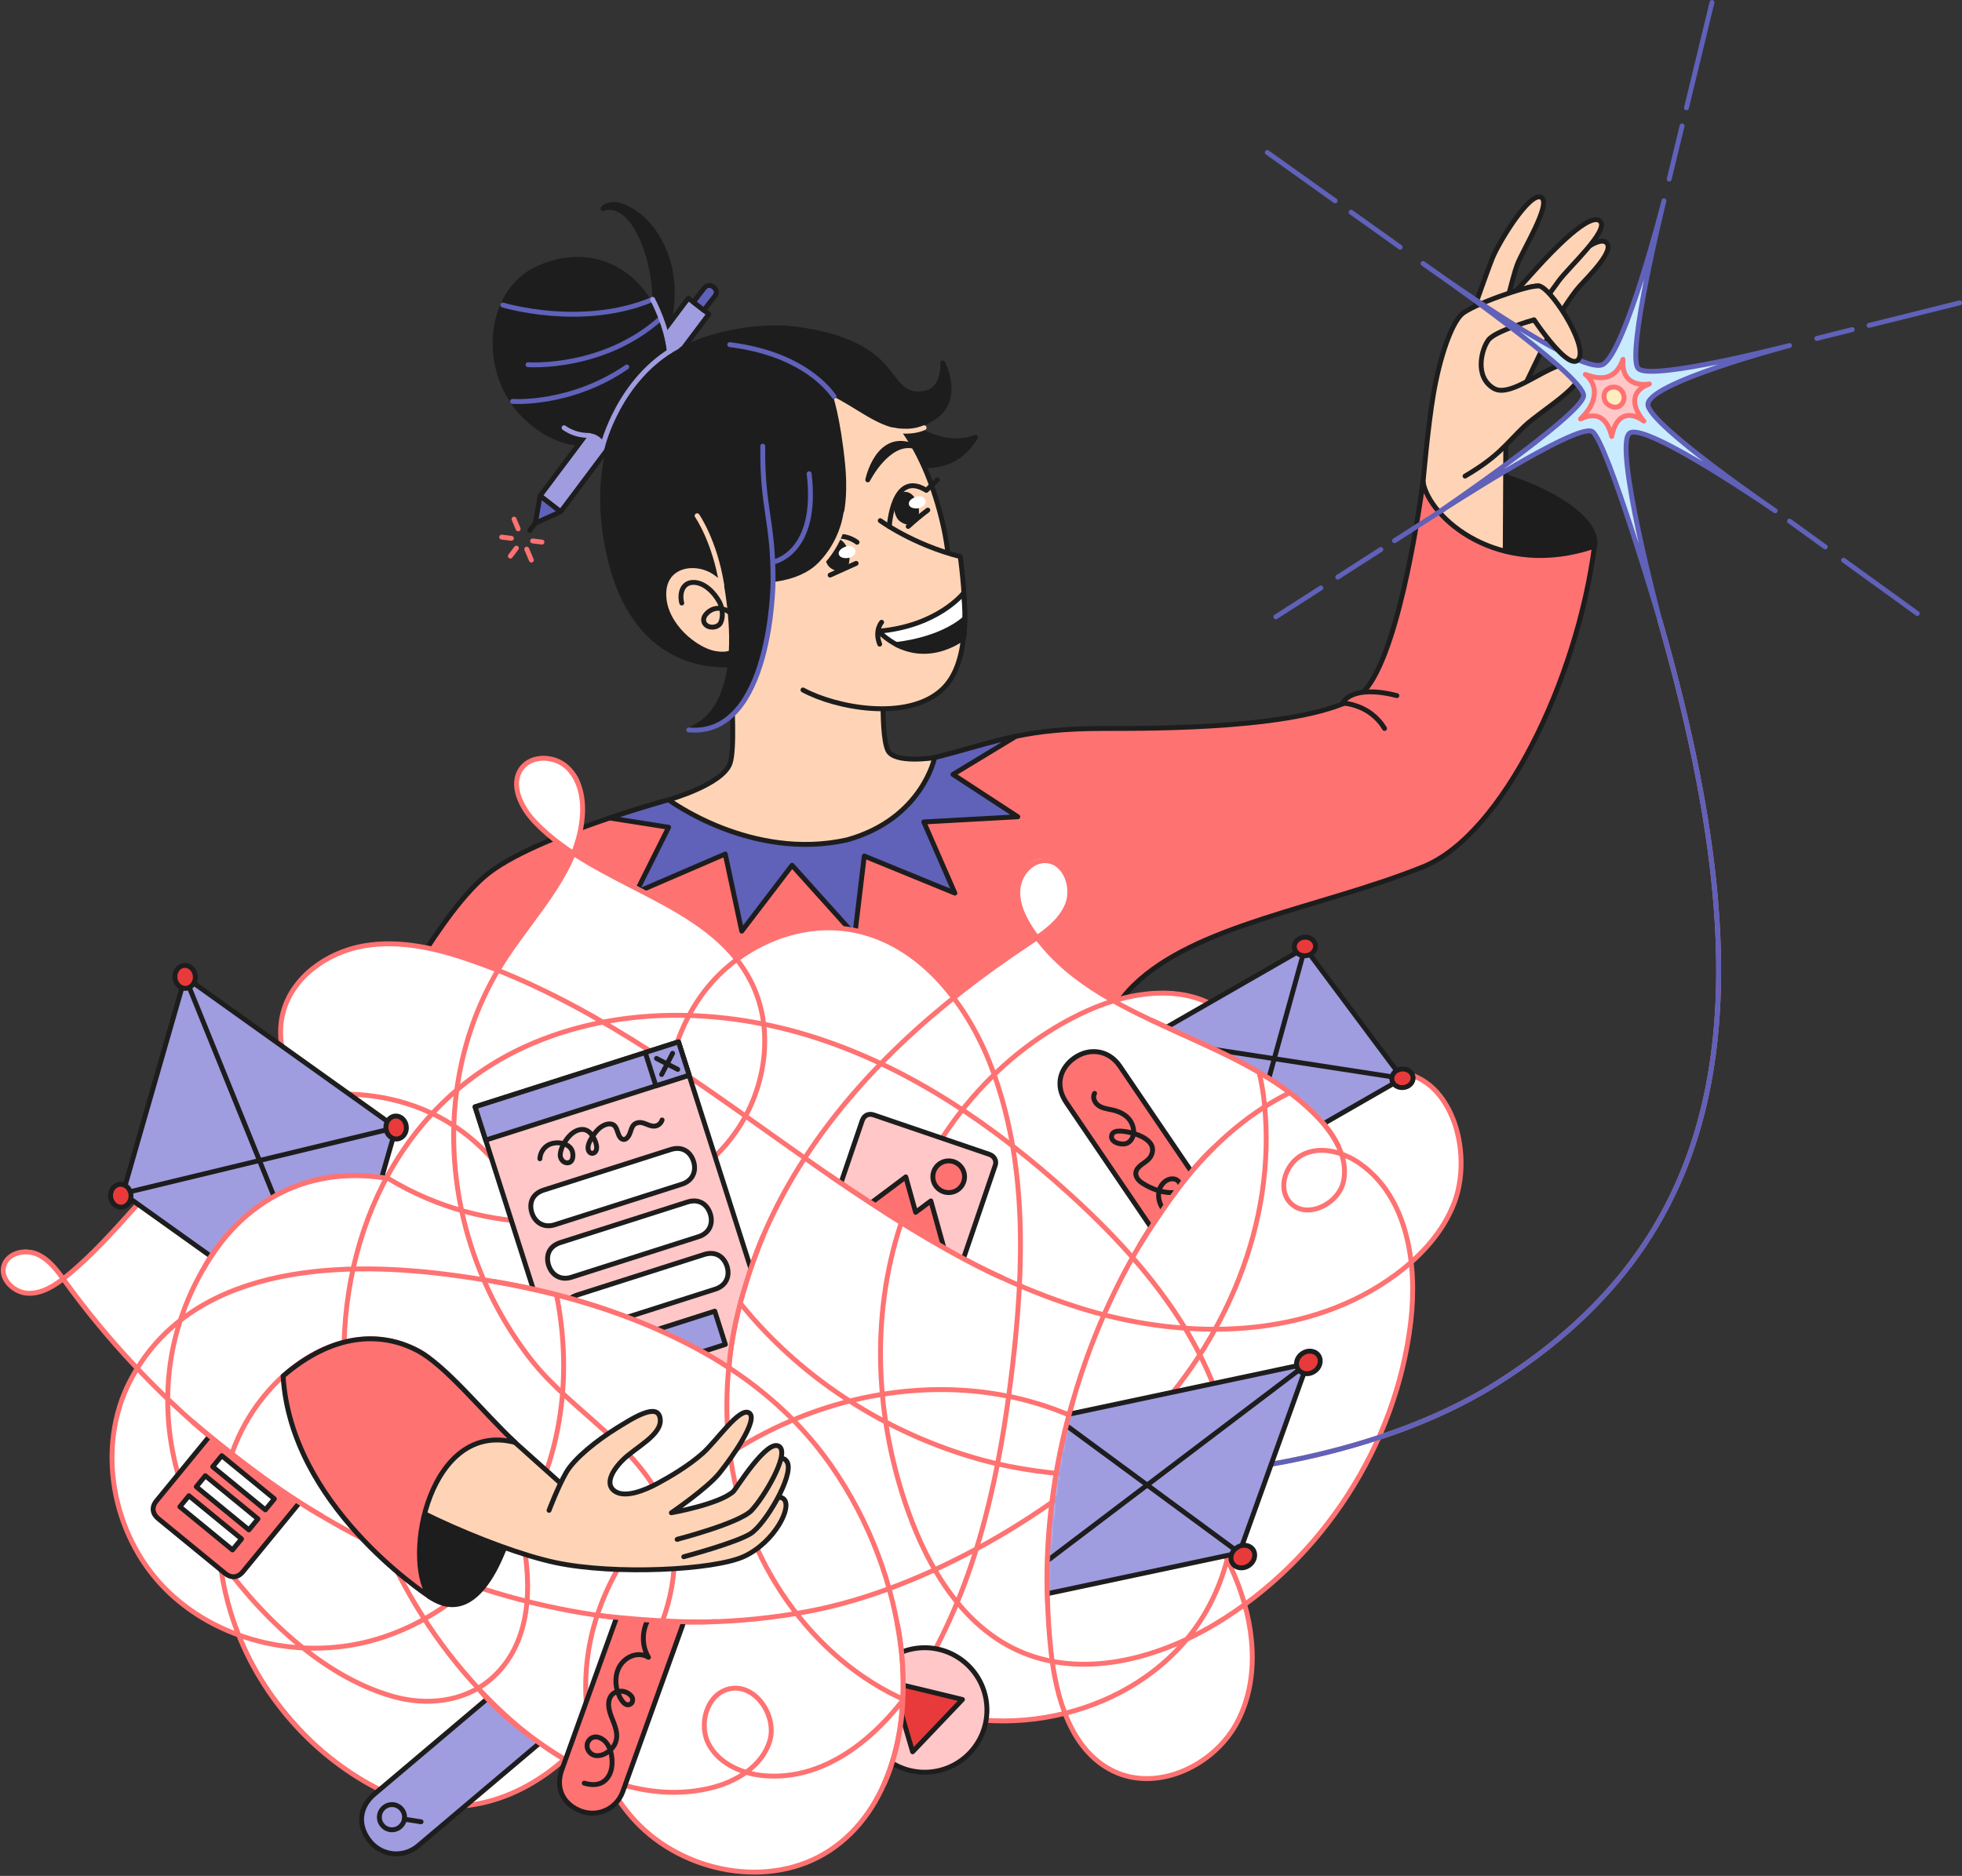 <svg width="802" height="767" viewBox="0 0 802 767" fill="none" xmlns="http://www.w3.org/2000/svg">
<rect x="0" y="0" width="802" height="767" fill="#333333" stroke="none"/>
<path d="M584.183 197.078C581.929 213.749 645.731 258.248 651.787 223.28C655.245 203.314 586.436 180.415 584.183 197.078Z" fill="#1D1D1D" stroke="#1D1D1D" stroke-width="2" stroke-linecap="round" stroke-linejoin="round"/>
<path d="M599.494 136.562L624.621 127.908C624.621 127.908 635.649 113.792 637.447 111.546C641.361 106.669 653.051 95.985 656.63 99.194C660.208 102.402 649.37 112.966 645.611 117.121C641.86 121.276 636.088 131.013 636.088 131.013L615.563 173.637L615.168 249.224L576.191 236.157L581.705 197.078L599.494 136.562Z" fill="#FFD4B6" stroke="#1D1D1D" stroke-width="2" stroke-linecap="round" stroke-linejoin="round"/>
<path d="M612.028 127.495C612.028 127.495 623.83 114.411 628.398 109.387C634.015 103.202 650.049 86.161 654.144 90.488C657.731 94.273 641.447 109.112 637.37 114.583C633.292 120.054 627.795 128.088 627.795 128.088L612.028 127.495Z" fill="#FFD4B6" stroke="#1D1D1D" stroke-width="2" stroke-linecap="round" stroke-linejoin="round"/>
<path d="M600.286 132.613C600.286 132.613 607.529 111.83 610.049 105.525C612.57 99.228 625.163 78.437 629.894 80.647C634.626 82.858 622.247 102.531 620.131 108.364C618.015 114.196 613.808 132.613 613.808 132.613H600.286Z" fill="#FFD4B6" stroke="#1D1D1D" stroke-width="2" stroke-linecap="round" stroke-linejoin="round"/>
<path d="M581.705 197.078C581.705 197.078 583.701 173.912 586.006 160.725C588.621 145.774 593.198 132.622 597.447 128.527C601.266 124.845 624.217 116.63 628.94 116.906L627.073 130.746C627.073 130.746 611.305 135.288 608.475 138.918C605.645 142.549 602.488 154.118 610.677 158.841C618.866 163.564 637.765 143.856 644.69 149.783C651.615 155.71 630.359 167.323 622.961 174.445C615.563 181.568 612.544 186.635 598.866 194.66" fill="#FFD4B6"/>
<path d="M581.705 197.078C581.705 197.078 583.701 173.912 586.006 160.725C588.621 145.774 593.198 132.622 597.447 128.527C601.266 124.845 624.217 116.63 628.94 116.906L627.073 130.746C627.073 130.746 611.305 135.288 608.475 138.918C605.645 142.549 602.488 154.118 610.677 158.841C618.866 163.564 637.765 143.856 644.69 149.783C651.615 155.71 630.359 167.323 622.961 174.445C615.563 181.568 612.544 186.635 598.866 194.66" stroke="#1D1D1D" stroke-width="2" stroke-linecap="round" stroke-linejoin="round"/>
<path d="M647.314 161.972C648.492 153.938 581.705 107.744 581.705 107.744C581.705 107.744 645.998 154.162 655.236 148.992C664.475 143.822 680.165 82.11 680.165 82.11C680.165 82.11 664.509 145.508 669.705 150.703C674.901 155.899 731.486 141.267 731.486 141.267C731.486 141.267 671.77 156.923 673.662 165.809C675.555 174.686 725.636 208.837 725.636 208.837C725.636 208.837 673.327 172.777 666.239 177.026C659.15 181.276 678.634 254.144 678.634 254.144C678.634 254.144 657.043 180.562 650.901 176.467C644.759 172.372 586.428 210.575 586.428 210.575C586.428 210.575 646.127 170.015 647.314 161.99V161.972Z" fill="#C9EBFF" stroke="#6061B9" stroke-width="2" stroke-linecap="round" stroke-linejoin="round"/>
<path d="M648.045 153.095C655.142 155.761 660.587 154.85 663.434 146.918C662.677 155.607 668.458 157.903 674.213 156.983C665.034 160.493 668.166 167.761 671.968 172.183C666.961 168.424 660.725 168.364 658.824 178.471C657.129 171.761 653.654 167.865 646.058 171.28C653.172 164.475 653.292 157.422 648.036 153.086L648.045 153.095Z" fill="#FFC7C7" stroke="#FF7272" stroke-width="2" stroke-linecap="round" stroke-linejoin="round"/>
<path d="M663.727 161.508C663.434 160.45 662.841 159.469 661.886 158.884C660.501 158.033 658.746 158.076 657.353 158.884C655.899 159.727 655.434 161.577 655.796 163.142C656.217 164.975 657.963 166.205 659.787 166.471C662.436 166.85 664.346 164.071 663.77 161.68C663.753 161.62 663.744 161.559 663.727 161.508Z" fill="#FFECBF" stroke="#FF7272" stroke-width="2" stroke-linecap="round" stroke-linejoin="round"/>
<path d="M624.269 131.607L627.081 130.746C627.081 130.746 629.189 133.929 632.002 137.542C636.561 143.4 642.995 150.394 645.327 146.789C647.271 143.787 644.122 136.028 639.967 129.164C636.054 122.703 631.245 117.035 628.948 116.897C628.948 116.897 626.78 116.992 624.656 117.542" fill="#FFD4B6"/>
<path d="M624.269 131.607L627.081 130.746C627.081 130.746 629.189 133.929 632.002 137.542C636.561 143.4 642.995 150.394 645.327 146.789C647.271 143.787 644.122 136.028 639.967 129.164C636.054 122.703 631.245 117.035 628.948 116.897C628.948 116.897 626.78 116.992 624.656 117.542" stroke="#1D1D1D" stroke-width="2" stroke-linecap="round" stroke-linejoin="round"/>
<path d="M651.778 223.28C644.69 277.809 614.299 341.276 581.705 354.411C539.821 371.297 488.871 377.878 463.357 402.927C437.843 427.96 433.051 490.403 433.051 490.403L156.096 419.598C156.096 419.598 180.294 371.822 200.139 356.699C211.133 348.329 232.406 340.114 249.189 334.446C262.694 329.895 273.3 326.996 273.3 326.996C273.3 326.996 332.5 334.015 345.928 330.712C359.356 327.409 365.387 320.011 382.04 309.749C395.52 306.342 404.75 303.237 415.27 301.043C424.784 299.073 435.331 297.852 451.004 297.852C472.733 297.852 534.075 298.058 555.804 284.338C570.995 272.132 579.95 209.542 581.705 197.078C584.122 211.667 612.57 236.777 651.778 223.28Z" fill="#FF7272" stroke="#1D1D1D" stroke-width="2" stroke-linecap="round" stroke-linejoin="round"/>
<path d="M570.995 284.415C552.174 279.615 548.776 287.469 548.776 287.469C548.776 287.469 559.881 287.727 565.955 297.852" fill="#FF7272"/>
<path d="M570.995 284.415C552.174 279.615 548.776 287.469 548.776 287.469C548.776 287.469 559.881 287.727 565.955 297.852" stroke="#1D1D1D" stroke-width="2" stroke-linecap="round" stroke-linejoin="round"/>
<path d="M377.619 336.071L390.316 365.155L353.292 349.998L349.412 382.325L323.761 353.783L303.21 380.717L296.449 349.181L259.993 364.889L273.318 338.239L249.206 334.446C262.711 329.895 273.318 326.996 273.318 326.996C273.318 326.996 332.518 334.016 345.946 330.712C359.374 327.409 365.404 320.011 382.058 309.749C395.537 306.342 404.767 303.237 415.288 301.043L389.541 316.639L416.053 333.947L377.627 336.071H377.619Z" fill="#6061B9" stroke="#1D1D1D" stroke-width="2" stroke-linecap="round" stroke-linejoin="round"/>
<path d="M264.199 153.508C264.199 153.508 273.481 122.626 262.47 97.594C255.245 81.172 246.488 85.267 246.488 85.267C246.488 85.267 250.565 80.071 260.974 88.054C271.382 96.037 284.414 120.424 264.199 153.508Z" fill="#1D1D1D" stroke="#1D1D1D" stroke-width="2" stroke-linecap="round" stroke-linejoin="round"/>
<path d="M253.421 177.611C253.421 177.611 235.511 189.361 215.735 171.323C196.044 153.37 198.642 119.185 220.061 109.662C241.481 100.14 259.588 110.669 267.072 126.669C276.096 145.955 268.741 161.843 268.741 161.843L253.421 177.611Z" fill="#1D1D1D" stroke="#1D1D1D" stroke-width="2" stroke-linecap="round" stroke-linejoin="round"/>
<path d="M289.765 128.432L229.163 209.241L220.758 202.729L281.361 121.921L289.765 128.432Z" fill="#A09CE0" stroke="#1D1D1D" stroke-width="2" stroke-linecap="round" stroke-linejoin="round"/>
<path d="M229.163 209.241L220.758 202.729L218.849 213.878L229.163 209.241Z" fill="#6061B9" stroke="#1D1D1D" stroke-width="2" stroke-linecap="round" stroke-linejoin="round"/>
<path d="M287.709 126.841L292.122 121.146C293.335 119.899 292.827 118.256 291.64 117.336C290.453 116.415 288.888 116.45 287.83 117.817L283.417 123.512L287.709 126.841Z" fill="#6061B9" stroke="#1D1D1D" stroke-width="2" stroke-linecap="round" stroke-linejoin="round"/>
<path d="M216.543 216.845L218.849 213.878" stroke="#1D1D1D" stroke-width="2" stroke-linecap="round" stroke-linejoin="round"/>
<path d="M211.795 216.226L210.118 212.243" stroke="#FF7272" stroke-width="2" stroke-linecap="round" stroke-linejoin="round"/>
<path d="M209.06 220.097L205.068 219.607" stroke="#FF7272" stroke-width="2" stroke-linecap="round" stroke-linejoin="round"/>
<path d="M211.081 224.106L208.629 227.357" stroke="#FF7272" stroke-width="2" stroke-linecap="round" stroke-linejoin="round"/>
<path d="M215.313 224.536L217.206 229" stroke="#FF7272" stroke-width="2" stroke-linecap="round" stroke-linejoin="round"/>
<path d="M217.705 221.172L221.533 221.645" stroke="#FF7272" stroke-width="2" stroke-linecap="round" stroke-linejoin="round"/>
<path d="M225.627 170.85C225.627 170.85 231.709 175.34 237.507 177.594C241.722 173.525 249.67 179.392 248.079 183.4C248.079 183.4 270.281 162.996 271.795 151.959C273.309 140.923 267.072 126.686 267.072 126.686L225.627 170.858V170.85Z" fill="#1D1D1D" stroke="#1D1D1D" stroke-width="2" stroke-linecap="round" stroke-linejoin="round"/>
<path d="M356.432 161.645C360.793 164.149 379.89 185.989 398.763 178.781C385.18 201.31 358.307 184.088 358.307 184.088L356.432 161.637V161.645Z" fill="#1D1D1D" stroke="#1D1D1D" stroke-width="2" stroke-linecap="round" stroke-linejoin="round"/>
<path d="M295.46 238.402C295.46 240.673 302.057 301.103 298.444 312.028C295.554 320.785 273.309 327.005 273.309 327.005C273.309 327.005 307.029 352.166 346.255 343.392C377.085 334.772 382.04 309.766 382.04 309.766C382.04 309.766 365.481 312.415 362.892 306.746C359.434 299.177 361.653 268.097 361.653 268.097L295.451 238.42L295.46 238.402Z" fill="#FFD4B6" stroke="#1D1D1D" stroke-width="2" stroke-linecap="round" stroke-linejoin="round"/>
<path d="M336.131 277.56C336.131 277.56 350.943 289.955 372.148 279.942C384.974 273.886 393.146 245.783 384.974 212.441C376.389 177.413 357.868 153.551 328.449 153.551C299.029 153.551 266.143 163.125 280.853 223.263" fill="#FFD4B6"/>
<path d="M336.131 277.56C336.131 277.56 350.943 289.955 372.148 279.942C384.974 273.886 393.146 245.783 384.974 212.441C376.389 177.413 357.868 153.551 328.449 153.551C299.029 153.551 266.143 163.125 280.853 223.263" stroke="#1D1D1D" stroke-width="2" stroke-linecap="round" stroke-linejoin="round"/>
<path d="M323.675 156.2C349.008 157.482 361.404 184.622 382.049 170.462C392.991 162.953 385.326 148.372 385.326 148.372C385.326 148.372 386.358 159.581 377.593 160.871C367.15 162.402 366.341 153.508 357.558 146.222C347.554 137.929 332.741 135.538 325.266 134.574C317.791 133.619 323.675 156.191 323.675 156.191V156.2Z" fill="#1D1D1D" stroke="#1D1D1D" stroke-width="2" stroke-linecap="round" stroke-linejoin="round"/>
<path d="M303.098 271.28C303.098 271.28 260.956 280.303 248.982 226.858C239.967 186.626 255.425 159.004 272.638 146.454C289.851 133.903 326.711 129.688 337.98 139.314C315.107 153.379 318.272 189.215 318.272 189.215L303.098 271.28Z" fill="#1D1D1D" stroke="#1D1D1D" stroke-width="2" stroke-linecap="round" stroke-linejoin="round"/>
<path d="M359.821 212.871C359.821 212.871 373.016 222.609 392.535 227.581C395.33 249.284 396.217 271.744 384.982 282.033C370.875 294.944 341.705 289.43 328.234 282.101" fill="#FFD4B6"/>
<path d="M359.821 212.871C359.821 212.871 373.016 222.609 392.535 227.581C395.33 249.284 396.217 271.744 384.982 282.033C370.875 294.944 341.705 289.43 328.234 282.101" stroke="#1D1D1D" stroke-width="2" stroke-linecap="round" stroke-linejoin="round"/>
<path d="M367.589 211.426C368.406 212.682 370.608 213.809 372.122 213.456C377.679 212.166 373.214 198.239 367.632 203.151C365.645 204.897 366.333 209.491 367.589 211.426Z" fill="#1D1D1D" stroke="#1D1D1D" stroke-width="2" stroke-linecap="round" stroke-linejoin="round"/>
<path d="M339.176 230.471C339.993 231.727 342.195 232.854 343.709 232.501C349.266 231.211 344.801 217.284 339.219 222.196C337.232 223.942 337.92 228.536 339.176 230.471Z" fill="#1D1D1D" stroke="#1D1D1D" stroke-width="2" stroke-linecap="round" stroke-linejoin="round"/>
<path d="M373.533 182.445C362.84 180.02 354.711 196.2 354.711 196.2C354.711 196.2 358.788 176.312 373.533 182.445Z" fill="#1D1D1D" stroke="#1D1D1D" stroke-width="2" stroke-linecap="round" stroke-linejoin="round"/>
<path d="M393.851 242.523C393.851 242.523 383.287 256.045 359.038 258.084C376.526 274.953 393.86 260.699 393.86 260.699C393.86 260.699 395.081 253.525 393.86 242.523H393.851Z" fill="white" stroke="#1D1D1D" stroke-width="2" stroke-linecap="round" stroke-linejoin="round"/>
<path d="M366.384 263.495C366.384 263.495 383.718 262.024 394.315 252.966C394.315 252.966 394.341 257.456 393.859 260.699C391.434 262.497 379.666 269.74 366.384 263.495Z" fill="#1D1D1D" stroke="#1D1D1D" stroke-width="2" stroke-linecap="round" stroke-linejoin="round"/>
<path d="M363.511 215.297C363.511 215.297 364.87 191.882 378.651 200.484L383.133 196.192" stroke="#1D1D1D" stroke-width="2" stroke-linecap="round" stroke-linejoin="round"/>
<path d="M350.333 221.706C350.333 221.706 344.062 216.631 337.3 221.155" stroke="#1D1D1D" stroke-width="2" stroke-linecap="round" stroke-linejoin="round"/>
<path d="M376.991 205.903C377.533 205.327 377.601 204.605 376.5 204.054C374.909 203.263 370.814 205.835 373.214 206.678C374.427 207.108 376.096 206.858 376.999 205.903H376.991Z" fill="white" stroke="white" stroke-width="2" stroke-linecap="round" stroke-linejoin="round"/>
<path d="M348.328 226.23C348.87 225.654 348.939 224.932 347.838 224.381C346.246 223.59 342.152 226.162 344.552 227.005C345.765 227.435 347.434 227.185 348.337 226.23H348.328Z" fill="white" stroke="white" stroke-width="2" stroke-linecap="round" stroke-linejoin="round"/>
<path d="M359.589 263.366C357.386 257.74 360.371 254.428 360.371 254.428" stroke="#1D1D1D" stroke-width="2" stroke-linecap="round" stroke-linejoin="round"/>
<path d="M371.244 215.237C373.816 212.888 376.492 210.66 379.262 208.562" stroke="#1D1D1D" stroke-width="2" stroke-linecap="round" stroke-linejoin="round"/>
<path d="M339.33 235.134C342.874 233.534 346.419 231.934 349.954 230.334" stroke="#1D1D1D" stroke-width="2" stroke-linecap="round" stroke-linejoin="round"/>
<path d="M305.722 253.955C302.264 240.054 291.804 233.826 291.804 233.826C284.199 228.837 271.158 230.738 271.33 243.168C271.502 255.598 284.354 265.783 292.199 267.177C294.427 267.572 297.619 267.762 299.597 266.42C300.87 265.56 302.049 264.149 302.608 262.712C303.459 260.536 303.313 258.024 302.376 255.676C300.776 251.701 296.337 247.598 291.761 248.983C289.627 249.628 286.513 252.321 288.001 254.85C289.335 257.121 293.533 256.863 294.608 254.549C295.743 252.114 295.313 248.433 294.057 246.11C292.036 242.394 288.027 238.136 283.477 238.119C278.857 238.101 277.67 242.798 278.685 246.566" fill="#FFD4B6"/>
<path d="M305.722 253.955C302.264 240.054 291.804 233.826 291.804 233.826C284.199 228.837 271.158 230.738 271.33 243.168C271.502 255.598 284.354 265.783 292.199 267.177C294.427 267.572 297.619 267.762 299.597 266.42C300.87 265.56 302.049 264.149 302.608 262.712C303.459 260.536 303.313 258.024 302.376 255.676C300.776 251.701 296.337 247.598 291.761 248.983C289.627 249.628 286.513 252.321 288.001 254.85C289.335 257.121 293.533 256.863 294.608 254.549C295.743 252.114 295.313 248.433 294.057 246.11C292.036 242.394 288.027 238.136 283.477 238.119C278.857 238.101 277.67 242.798 278.685 246.566" stroke="#1D1D1D" stroke-width="2" stroke-linecap="round" stroke-linejoin="round"/>
<path d="M339.365 161.645C339.365 161.645 342.574 170.678 344.483 190.153C345.954 205.147 345.189 234.79 314.324 237.095C314.324 237.095 314.599 300.269 281.722 298.394C311.58 286.566 293.774 224.734 293.774 224.734C293.774 224.734 292.148 128.673 339.365 161.645Z" fill="#1D1D1D" stroke="#1D1D1D" stroke-width="2" stroke-linecap="round" stroke-linejoin="round"/>
<path d="M311.795 182.419C311.477 207.813 316.105 212.888 316.01 237.766C316.01 237.766 315.554 301.508 281.541 298.437" stroke="#6061B9" stroke-width="2" stroke-linecap="round" stroke-linejoin="round"/>
<path d="M295.021 239.108C292.148 221.146 284.965 210.875 284.965 210.875" stroke="#FFD4B6" stroke-width="2" stroke-linecap="round" stroke-linejoin="round"/>
<path d="M316.217 229.74C316.217 229.74 334.651 226.308 330.754 193.688" stroke="#6061B9" stroke-width="2" stroke-linecap="round" stroke-linejoin="round"/>
<path d="M332.131 233.568C332.131 233.568 343.27 225.637 345.799 209.843" stroke="#FFD4B6" stroke-width="2" stroke-linecap="round" stroke-linejoin="round"/>
<path d="M340.922 162.11C337.395 157.129 325.834 144.355 298.298 140.914" stroke="#6061B9" stroke-width="2" stroke-linecap="round" stroke-linejoin="round"/>
<path d="M364.845 175.735C364.845 175.735 371.589 177.49 377.748 174.892" stroke="#FFD4B6" stroke-width="2" stroke-linecap="round" stroke-linejoin="round"/>
<path d="M205.55 124.708C205.55 124.708 237.765 134.574 266.763 122.428" stroke="#6061B9" stroke-width="2" stroke-linecap="round" stroke-linejoin="round"/>
<path d="M215.846 149.112C215.846 149.112 246.479 151.349 270.169 130.093" stroke="#6061B9" stroke-width="2" stroke-linecap="round" stroke-linejoin="round"/>
<path d="M246.324 182.42C246.324 182.42 252.982 154.755 276.836 141.792" stroke="#A09CE0" stroke-width="2" stroke-linecap="round" stroke-linejoin="round"/>
<path d="M240.93 178.05C236.44 178.05 233.094 176.673 230.573 174.893" stroke="#A09CE0" stroke-width="2" stroke-linecap="round" stroke-linejoin="round"/>
<path d="M266.763 122.428C266.763 122.428 272.543 133.069 273.593 143.718" stroke="#A09CE0" stroke-width="2" stroke-linecap="round" stroke-linejoin="round"/>
<path d="M209.532 164.114C209.532 164.114 233.051 165.912 256.208 150.058" stroke="#6061B9" stroke-width="2" stroke-linecap="round" stroke-linejoin="round"/>
<path d="M234.186 315.099C229.61 310.153 218.965 308.51 214.139 313.216C207.3 319.874 212.586 329.844 219.46 336.476C223.967 340.829 228.948 344.562 234.186 347.943C235.959 342.885 237.128 337.646 237.429 332.123C237.799 325.396 238.763 320.045 234.186 315.099Z" fill="white"/>
<path d="M15.313 511.977C10.255 509.706 3.003 511.306 1.326 516.597C-0.446 522.162 5.317 527.865 11.149 528.158C16.586 528.433 21.601 525.508 25.971 522.179C23.029 518.111 19.855 514.025 15.313 511.986V511.977Z" fill="white"/>
<path d="M597.662 478.523C597.077 492.553 587.193 505.921 576.948 515.882C577.963 524.261 577.696 531.943 576.733 540.166C575.296 552.278 572.44 564.184 568.329 575.642H568.337C568.337 575.642 568.329 575.659 568.32 575.659C557.017 607.229 536.174 635.401 509.111 655.194C513.688 671.237 513.911 688.433 506.453 703.108C496.475 722.739 469.559 734.042 451.004 722.197C443.15 717.173 438.161 709.345 434.935 700.519C420.974 704.063 406.273 704.683 392.199 701.853C384.535 700.304 377.163 697.861 370.126 694.687C369.473 725.104 350.814 756.244 321.507 764.02C296.578 770.644 268.707 758.713 253.636 737.784C251.09 734.257 248.905 730.524 247.047 726.635C241.412 724.476 235.915 721.775 230.625 718.67C208.844 738.059 180.853 744.33 154.298 730.678C129.73 718.042 108.612 693.302 97.567 668.02C75.416 659.659 57.713 642.739 49.894 620.167C44.75 605.302 45.016 589.113 49.369 573.999C50.952 568.51 53.291 563.332 56.225 558.489C45.636 547.59 35.829 535.925 26.952 523.573C26.616 523.108 26.289 522.635 25.954 522.179C26.272 521.938 26.59 521.689 26.9 521.448C48.896 504.072 63.648 478.506 86.745 462.618C97.696 455.091 110.332 450.076 123.442 447.831C116.689 435.934 111.427 424.912 115.728 412.49C126.025 382.83 164.681 383.297 188.517 390.876C193.842 392.571 199.081 394.454 204.242 396.502C214.788 380.416 228.087 365.302 234.169 347.943C244.819 354.807 256.569 360.201 267.786 366.213C280.148 372.829 292.466 380.872 301.146 391.616C314.797 381.508 332.199 376.484 348.81 379.702C365.55 382.936 379.313 393.629 389.713 407.401C399.253 399.822 409.18 392.725 419.331 386.067C420.879 385.052 422.462 384.02 424.002 382.936C431.984 393.861 442.711 401.861 454.66 408.605C471.718 403.323 491.382 403.306 503.391 415.891C509 421.766 512.036 429.543 513.954 437.508C518.479 440.106 522.858 442.91 526.987 445.99C541.499 438.928 558.763 433.491 574.823 438.351C591.494 443.392 598.376 460.708 597.636 478.506L597.662 478.523Z" fill="white"/>
<path d="M436.535 369.087C439.46 361.431 434.703 350.558 426.513 350.928C420.931 351.177 416.638 356.657 416.07 362.222C415.503 367.788 417.834 373.242 420.733 378.024C421.765 379.728 422.866 381.362 424.019 382.945C429.318 379.246 434.273 375.022 436.535 369.095V369.087Z" fill="white"/>
<path d="M678.634 254.136C722.806 408.502 708.587 504.527 612.028 565.491C552.286 603.211 455.718 611.865 401.344 596.915C363.425 586.497 328.569 564.545 303.597 534.076C288.844 516.072 277.292 494.936 273.361 472.003C269.429 449.061 273.696 424.218 287.718 405.637C301.739 387.056 326.1 375.899 348.948 380.321C376.01 385.56 395.339 410.274 405.163 436.029C419.967 474.833 418.677 517.826 413.808 559.074C408.87 600.966 400.148 643.272 379.236 679.908C365.206 704.485 341.602 727.891 313.361 726.111C304.079 725.526 294.333 721.543 289.842 713.397C285.352 705.25 288.819 692.863 297.834 690.584C308.432 687.9 317.748 701.276 314.66 711.771C311.571 722.265 300.75 728.657 290.1 731.151C260.019 738.205 229.077 721.999 206.333 701.078C168.38 666.162 144.492 616.373 140.991 564.923C137.163 508.657 161.644 451.934 214.961 427.813C251.915 411.099 295.262 411.874 333.834 424.407C372.406 436.94 406.634 460.467 436.69 487.702C460.819 509.56 483.038 534.618 495.417 564.734C507.795 594.85 509.146 630.799 492.914 659.022C471.141 696.872 420.01 712.614 378.677 698.532C337.343 684.459 307.494 644.777 299.554 601.844C291.606 558.91 303.675 513.801 326.849 476.794C350.014 439.788 383.58 410.231 419.95 386.059C426.445 381.74 433.421 377.13 436.337 369.904C439.253 362.669 435.399 352.321 427.615 351.899C421.662 351.573 416.707 357.37 416.122 363.306C415.528 369.241 418.238 375.013 421.524 379.985C447.632 419.461 506.316 422.695 538.875 457.052C545.524 464.072 551.185 473.482 549.197 482.945C547.21 492.407 533.903 498.79 527.339 491.684C521.834 485.723 525.782 474.953 533.232 471.736C540.681 468.519 549.524 471.211 556.131 475.917C575.425 489.672 579.425 516.863 576.673 540.399C570.772 590.764 540.492 637.715 497.034 663.857C472.802 678.437 442.015 686.558 416.242 674.91C393.627 664.691 379.64 641.5 371.296 618.128C357.903 580.605 355.692 538.652 368.113 500.794C380.535 462.936 408.148 429.689 444.449 413.267C462.763 404.983 486.264 401.766 501.447 414.936C511.692 423.822 515.52 438.033 516.879 451.53C521.765 499.882 500.957 548.915 466.789 583.478C432.621 618.042 378.582 649.706 330.832 658.756C214.866 680.726 95.975 619.667 26.711 524.097C23.545 519.728 20.251 515.074 15.33 512.863C10.41 510.652 3.382 512.149 1.661 517.259C-0.214 522.799 5.61 528.553 11.459 528.777C17.309 528.992 22.599 525.5 27.149 521.818C48.371 504.631 63.373 480.467 85.61 464.631C115.124 443.607 157.894 440.734 187.511 461.62C207.881 475.986 220.311 499.495 226.212 523.71C233.421 553.328 231.606 585.517 218.599 613.095C205.593 640.674 180.939 663.082 151.477 670.928C122.014 678.773 88.276 670.91 67.029 649.044C45.782 627.177 39.15 591.599 53.214 564.553C77.421 517.99 136.603 515.211 182.444 521.026C241.059 528.459 304.758 548.751 339.95 599.513C355.322 621.68 365.335 647.908 368.38 674.713C371.821 705.078 364.604 739.9 339.038 756.657C314.711 772.605 279.477 765.835 259.666 744.528C239.855 723.22 234.926 690.609 243.373 662.773C251.821 634.936 272.182 611.771 296.337 595.564C330.229 572.837 373.051 562.713 412.991 571.039C452.931 579.366 489.086 606.979 504.828 644.631C512.664 663.375 515.236 685.56 505.989 703.65C496.741 721.741 473.189 733.027 454.944 724.072C437.688 715.607 431.658 694.179 429.593 675.065C423.331 617.13 436.905 557.353 466.875 507.375C481.378 483.194 500.286 460.7 525.318 447.719C536.122 442.11 550.04 438.127 562.204 437.603C577.542 436.94 586.462 442.695 592.191 453.663C597.92 464.631 598.944 480.046 594.419 491.848C589.903 503.65 581.008 513.353 570.875 520.906C535.477 547.297 486.341 548.244 444.045 535.581C351.597 507.908 284.543 425.001 193.515 392.958C179.133 387.891 163.726 384.132 148.707 386.738C133.679 389.345 119.167 399.659 115.58 414.48C112.13 428.751 119.227 443.521 128.302 455.065C155.709 489.912 204.019 506.859 247.184 496.76C268.397 491.796 288.655 480.321 301.042 462.411C313.429 444.493 316.767 419.753 306.556 400.519C289.283 367.994 244.001 362.695 218.599 336.028C212.956 330.11 208.345 320.76 213.171 314.17C217.318 308.51 226.659 308.923 231.812 313.697C236.965 318.471 238.522 326.067 238.092 333.078C236.733 355.383 219.167 372.674 206.883 391.34C173.636 441.844 180.595 509.371 217.249 556.115C233.748 577.156 262.014 591.616 271.95 617.242C286.023 653.534 256.948 695.736 231.064 719.014C209.249 738.635 181.094 745.044 154.41 731.315C125.713 716.553 103.511 689.715 94.178 658.859C87.717 637.508 87.485 614.996 94.935 593.87C106.375 561.396 141.352 535.771 172.096 552.923C180.294 557.5 186.771 569.637 192.208 577.577C210.281 603.986 230.212 661.5 200.431 686.704C189.533 695.926 174.384 697.44 160.973 693.706C130.866 685.328 104.259 658.618 87.124 633.551C69.395 607.607 63.915 573.56 72.621 543.358C81.3 513.259 108.328 472.295 156.087 481.302" stroke="#FF7272" stroke-width="2" stroke-linecap="round" stroke-linejoin="round"/>
<path d="M689.378 44.062L699.804 1" stroke="#6061B9" stroke-width="2" stroke-linecap="round" stroke-linejoin="round"/>
<path d="M682.316 73.215L687.58 51.477" stroke="#6061B9" stroke-width="2" stroke-linecap="round" stroke-linejoin="round"/>
<path d="M545.757 82.11L518.032 62.342" stroke="#6061B9" stroke-width="2" stroke-linecap="round" stroke-linejoin="round"/>
<path d="M572.329 101.06L552.286 86.772" stroke="#6061B9" stroke-width="2" stroke-linecap="round" stroke-linejoin="round"/>
<path d="M764.002 133.043L801 123.83" stroke="#6061B9" stroke-width="2" stroke-linecap="round" stroke-linejoin="round"/>
<path d="M742.66 138.368L757.112 134.764" stroke="#6061B9" stroke-width="2" stroke-linecap="round" stroke-linejoin="round"/>
<path d="M753.594 229.052L783.727 250.833" stroke="#6061B9" stroke-width="2" stroke-linecap="round" stroke-linejoin="round"/>
<path d="M731.486 213.06L746.11 223.632" stroke="#6061B9" stroke-width="2" stroke-linecap="round" stroke-linejoin="round"/>
<path d="M539.933 240.39L521.542 252.183" stroke="#6061B9" stroke-width="2" stroke-linecap="round" stroke-linejoin="round"/>
<path d="M564.449 224.665L546.823 235.968" stroke="#6061B9" stroke-width="2" stroke-linecap="round" stroke-linejoin="round"/>
<path d="M590.256 208.114L570.041 221.078" stroke="#6061B9" stroke-width="2" stroke-linecap="round" stroke-linejoin="round"/>
<path d="M678.634 254.136C722.806 408.502 708.587 504.527 612.028 565.491C584.028 583.168 547.933 594.463 511.89 599.934" stroke="#6061B9" stroke-width="2" stroke-linecap="round" stroke-linejoin="round"/>
<path d="M165.945 598.136L210.539 618.738C210.539 618.738 199.675 669.13 175.606 652.863C166.083 628.055 155.399 597.551 165.945 598.136Z" fill="#1D1D1D" stroke="#1D1D1D" stroke-width="2" stroke-linecap="round" stroke-linejoin="round"/>
<path d="M304.217 636.338C292.07 641.99 251.382 644.046 227.072 638.893C201.206 633.405 151.95 611.005 143.176 599.082C138.246 592.39 148.595 585.861 165.042 584.037C175.649 582.867 190.178 581.74 207.545 587.082L231.795 608.811L232.801 617.852C253.438 620.751 299.193 626.85 303.21 624.691C308.432 621.895 315.967 609.689 320.148 612.708C324.328 615.728 316.569 630.592 304.208 636.338H304.217Z" fill="#FFD4B6" stroke="#1D1D1D" stroke-width="2" stroke-linecap="round" stroke-linejoin="round"/>
<path d="M276.827 629.353C276.827 629.353 295.391 621.216 303.941 614.317C308.475 610.661 318.058 590.85 321.799 597.861C324.612 603.125 312.836 623.323 306.729 627.108C300.621 630.893 279.503 636.493 279.503 636.493" fill="#FFD4B6"/>
<path d="M276.827 629.353C276.827 629.353 295.391 621.216 303.941 614.317C308.475 610.661 318.058 590.85 321.799 597.861C324.612 603.125 312.836 623.323 306.729 627.108C300.621 630.893 279.503 636.493 279.503 636.493" stroke="#1D1D1D" stroke-width="2" stroke-linecap="round" stroke-linejoin="round"/>
<path d="M224.44 617.525C224.44 617.525 228.01 608.029 231.408 602.102C234.806 596.175 244.156 588.872 251.597 584.218C259.038 579.564 268.879 573.319 269.851 580.003C270.823 586.687 259.649 591.745 254.35 597.156C249.051 602.575 247.623 607.564 251.658 609.921C255.692 612.278 262.892 609.74 268.939 606.446C273.972 603.702 281.326 599.435 287.193 594.239C293.068 589.044 302.367 575.057 306.273 577.732C310.178 580.398 299.159 596.003 294.092 602.291C289.025 608.579 274.436 618.515 274.436 618.515C274.436 618.515 294.195 615.022 299.855 609.74C300.853 608.811 313.954 587.426 318.703 591.547C322.6 594.919 312.174 612.33 307.202 617.568C302.23 622.807 276.819 629.371 276.819 629.371" fill="#FFD4B6"/>
<path d="M224.44 617.525C224.44 617.525 228.01 608.029 231.408 602.102C234.806 596.175 244.156 588.872 251.597 584.218C259.038 579.564 268.879 573.319 269.851 580.003C270.823 586.687 259.649 591.745 254.35 597.156C249.051 602.575 247.623 607.564 251.658 609.921C255.692 612.278 262.892 609.74 268.939 606.446C273.972 603.702 281.326 599.435 287.193 594.239C293.068 589.044 302.367 575.057 306.273 577.732C310.178 580.398 299.159 596.003 294.092 602.291C289.025 608.579 274.436 618.515 274.436 618.515C274.436 618.515 294.195 615.022 299.855 609.74C300.853 608.811 313.954 587.426 318.703 591.547C322.6 594.919 312.174 612.33 307.202 617.568C302.23 622.807 276.819 629.371 276.819 629.371" stroke="#1D1D1D" stroke-width="2" stroke-linecap="round" stroke-linejoin="round"/>
<path d="M115.717 562.627C118.892 615.108 172.767 650.867 175.606 652.863C164.397 636.485 175.881 580.614 210.539 589.766C196.672 576.588 182.195 558.282 170.599 552.183C155.537 544.252 135.976 545.121 115.709 562.635L115.717 562.627Z" fill="#FF7272" stroke="#1D1D1D" stroke-width="2" stroke-linecap="round" stroke-linejoin="round"/>
<mask id="mask0_672_443" style="mask-type:luminance" maskUnits="userSpaceOnUse" x="36" y="382" width="144" height="142">
<path d="M159.081 482.041C127.356 473.19 94.169 493.388 80.526 523.564L36.905 491.942L72.199 382.325L179.46 462.291L159.081 482.041Z" fill="white"/>
</mask>
<g mask="url(#mask0_672_443)">
<path d="M136.475 549.56L50.212 487.968L75.632 399.426L161.894 461.018L136.475 549.56Z" fill="#A09CE0" stroke="#1D1D1D" stroke-width="2" stroke-linecap="round" stroke-linejoin="round"/>
<path d="M75.632 399.426L136.475 549.56" stroke="#1D1D1D" stroke-width="2" stroke-linecap="round" stroke-linejoin="round"/>
<path d="M161.894 461.018L50.212 487.968" stroke="#1D1D1D" stroke-width="2" stroke-linecap="round" stroke-linejoin="round"/>
<path d="M49.813 493.565C52.112 493.349 53.779 491.08 53.536 488.497C53.293 485.915 51.233 483.996 48.934 484.212C46.635 484.428 44.968 486.697 45.211 489.28C45.454 491.862 47.514 493.781 49.813 493.565Z" fill="#E83A3A" stroke="#1D1D1D" stroke-width="2" stroke-linecap="round" stroke-linejoin="round"/>
<path d="M76.103 404.09C78.402 403.874 80.068 401.605 79.826 399.022C79.583 396.44 77.522 394.521 75.224 394.737C72.925 394.953 71.258 397.222 71.501 399.805C71.744 402.387 73.804 404.306 76.103 404.09Z" fill="#E83A3A" stroke="#1D1D1D" stroke-width="2" stroke-linecap="round" stroke-linejoin="round"/>
<path d="M162.366 465.682C164.665 465.466 166.332 463.197 166.089 460.615C165.846 458.032 163.786 456.113 161.487 456.33C159.188 456.546 157.521 458.814 157.764 461.397C158.007 463.98 160.067 465.898 162.366 465.682Z" fill="#E83A3A" stroke="#1D1D1D" stroke-width="2" stroke-linecap="round" stroke-linejoin="round"/>
</g>
<path d="M83.425 518.42C83.425 518.42 104.922 473.663 157.585 481.646" stroke="#FF7272" stroke-width="2" stroke-linecap="round" stroke-linejoin="round"/>
<mask id="mask1_672_443" style="mask-type:luminance" maskUnits="userSpaceOnUse" x="339" y="444" width="82" height="79">
<path d="M409.714 522.446C388.329 513.62 339.383 480.725 339.383 480.725L354.626 444.57L420.131 469.138L409.705 522.454L409.714 522.446Z" fill="white"/>
</mask>
<g mask="url(#mask1_672_443)">
<path d="M386.393 524.914L339.09 508.785C337.155 508.123 336.183 506.549 336.785 504.089L352.441 458.162C353.275 455.839 355.202 455.194 357.138 455.856L404.441 471.985C406.376 472.648 407.598 474.643 406.746 476.682L391.09 522.609C390.428 524.544 388.776 525.843 386.393 524.914Z" fill="#FFC7C7" stroke="#1D1D1D" stroke-width="2" stroke-linecap="round" stroke-linejoin="round"/>
<path d="M387.374 515.744L343.916 500.931L370.256 481.198L374.282 495.675L380.501 491.022L387.374 515.744Z" fill="#FF7272" stroke="#1D1D1D" stroke-width="2" stroke-linecap="round" stroke-linejoin="round"/>
<path d="M387.796 487.607C391.373 487.607 394.273 484.707 394.273 481.129C394.273 477.552 391.373 474.652 387.796 474.652C384.218 474.652 381.318 477.552 381.318 481.129C381.318 484.707 384.218 487.607 387.796 487.607Z" fill="#FF7272" stroke="#1D1D1D" stroke-width="2" stroke-linecap="round" stroke-linejoin="round"/>
</g>
<path d="M339.383 480.725C339.383 480.725 384.553 511.813 409.714 522.446" stroke="#FF7272" stroke-width="2" stroke-linecap="round" stroke-linejoin="round"/>
<mask id="mask2_672_443" style="mask-type:luminance" maskUnits="userSpaceOnUse" x="428" y="543" width="120" height="114">
<path d="M439.494 570.325C427.107 614.497 428.286 656.097 428.286 656.097C428.286 656.097 515.572 648.734 515.572 648.029C515.572 647.323 547.383 543.779 547.383 543.779L439.503 570.325H439.494Z" fill="white"/>
</mask>
<g mask="url(#mask2_672_443)">
<path d="M506.617 634.919L403.468 656.829L431.253 579.426L534.41 557.517L506.617 634.919Z" fill="#A09CE0" stroke="#1D1D1D" stroke-width="2" stroke-linecap="round" stroke-linejoin="round"/>
<path d="M431.253 579.426L506.617 634.919" stroke="#1D1D1D" stroke-width="2" stroke-linecap="round" stroke-linejoin="round"/>
<path d="M534.41 557.517L403.468 656.829" stroke="#1D1D1D" stroke-width="2" stroke-linecap="round" stroke-linejoin="round"/>
<path d="M537.29 560.7C539.593 559.136 540.349 556.233 538.98 554.217C537.61 552.201 534.633 551.835 532.33 553.4C530.027 554.964 529.271 557.867 530.64 559.883C532.01 561.899 534.987 562.265 537.29 560.7Z" fill="#E83A3A" stroke="#1D1D1D" stroke-width="2" stroke-linecap="round" stroke-linejoin="round"/>
<path d="M510.506 640.079C512.809 638.515 513.565 635.613 512.196 633.597C510.826 631.581 507.849 631.214 505.546 632.779C503.243 634.343 502.487 637.246 503.856 639.262C505.226 641.278 508.203 641.644 510.506 640.079Z" fill="#E83A3A" stroke="#1D1D1D" stroke-width="2" stroke-linecap="round" stroke-linejoin="round"/>
</g>
<path d="M428.277 656.097C428.277 656.097 425.12 617.921 438.574 572.846" stroke="#FF7272" stroke-width="2" stroke-linecap="round" stroke-linejoin="round"/>
<mask id="mask3_672_443" style="mask-type:luminance" maskUnits="userSpaceOnUse" x="140" y="690" width="91" height="74">
<path d="M230.754 719.289C230.754 719.289 207.692 705.835 195.46 690.222L140.759 735.934L145.55 759.298L167.864 763.341L230.754 719.289Z" fill="white"/>
</mask>
<g mask="url(#mask3_672_443)">
<path d="M228.483 705.998L170.9 754.678C164.999 759.667 156.337 758.876 151.408 753.044C146.479 747.211 146.212 739.332 153.042 733.551L210.625 684.872C217.455 679.1 225.189 680.674 230.118 686.506C235.047 692.338 234.918 700.562 228.483 705.998Z" fill="#A09CE0" stroke="#1D1D1D" stroke-width="2" stroke-linecap="round" stroke-linejoin="round"/>
<path d="M160.225 748.132C163.066 748.132 165.369 745.829 165.369 742.988C165.369 740.147 163.066 737.844 160.225 737.844C157.384 737.844 155.081 740.147 155.081 742.988C155.081 745.829 157.384 748.132 160.225 748.132Z" stroke="#1D1D1D" stroke-width="2" stroke-linecap="round" stroke-linejoin="round"/>
<path d="M165.309 743.797L172.113 744.872" stroke="#1D1D1D" stroke-width="2" stroke-linecap="round" stroke-linejoin="round"/>
</g>
<path d="M230.754 719.289C230.754 719.289 207.692 705.835 195.46 690.222" stroke="#FF7272" stroke-width="2" stroke-linecap="round" stroke-linejoin="round"/>
<mask id="mask4_672_443" style="mask-type:luminance" maskUnits="userSpaceOnUse" x="361" y="664" width="55" height="66">
<path d="M366.875 664.338C366.875 664.338 374.815 699.392 361.507 729.087L394.135 726.351L415.701 692.209L393.688 669.147L366.875 664.338Z" fill="white"/>
</mask>
<g mask="url(#mask4_672_443)">
<path d="M377.972 724.605C392.029 724.605 403.425 713.209 403.425 699.151C403.425 685.093 392.029 673.697 377.972 673.697C363.914 673.697 352.518 685.093 352.518 699.151C352.518 713.209 363.914 724.605 377.972 724.605Z" fill="#FFC7C7" stroke="#1D1D1D" stroke-width="2" stroke-linecap="round" stroke-linejoin="round"/>
<path d="M393.412 694.867L364.716 687.925L373.051 716.244L393.412 694.867Z" fill="#E83A3A" stroke="#1D1D1D" stroke-width="2" stroke-linecap="round" stroke-linejoin="round"/>
</g>
<path d="M366.875 664.338C366.875 664.338 374.815 699.392 361.507 729.087" stroke="#FF7272" stroke-width="2" stroke-linecap="round" stroke-linejoin="round"/>
<mask id="mask5_672_443" style="mask-type:luminance" maskUnits="userSpaceOnUse" x="428" y="423" width="69" height="86">
<path d="M496.08 469.336C483.237 480.725 466.041 508.803 466.041 508.803L429.026 453.646C429.026 453.646 428.424 426.394 429.026 426.239C429.628 426.084 462.419 423.392 462.419 423.392L496.08 469.327V469.336Z" fill="white"/>
</mask>
<g mask="url(#mask5_672_443)">
<path d="M457.757 435.926L498.29 495.607C502.445 501.723 500.828 509.878 494.781 513.99C488.733 518.093 481.206 517.56 476.398 510.48L435.864 450.799C431.056 443.719 433.327 436.528 439.374 432.416C445.421 428.313 453.232 429.259 457.757 435.926Z" fill="#FF7272" stroke="#1D1D1D" stroke-width="2" stroke-linecap="round" stroke-linejoin="round"/>
<path d="M486.764 499.341C483.151 498.988 478.643 497.895 476.097 495.1C474.342 493.181 473.344 490.369 473.637 487.779C473.895 485.5 475.28 483.298 477.379 482.377C478.411 481.921 479.632 481.801 480.673 482.257C481.602 482.67 482.325 483.556 482.462 484.562C482.6 485.569 482.127 486.652 481.25 487.177C480.596 487.564 479.804 487.633 479.047 487.642C474.815 487.667 470.385 485.973 466.875 483.685C464.604 482.205 463.245 479.788 465.267 477.431C466.85 475.581 469.49 474.756 470.566 472.459C473.791 465.56 462.359 462.575 457.783 462.455C456.501 462.42 454.936 462.713 454.505 463.926C453.37 467.134 458.643 468.39 460.708 467.418C463.013 466.326 463.71 463.736 463.28 461.396C462.437 456.872 458.6 454.609 454.385 453.749C452.424 453.345 450.333 453.095 448.725 451.771C447.391 450.67 446.505 448.657 447.426 447.048" stroke="#1D1D1D" stroke-width="2" stroke-linecap="round" stroke-linejoin="round"/>
</g>
<path d="M466.049 508.803C466.049 508.803 483.245 480.725 496.088 469.336" stroke="#FF7272" stroke-width="2" stroke-linecap="round" stroke-linejoin="round"/>
<mask id="mask6_672_443" style="mask-type:luminance" maskUnits="userSpaceOnUse" x="471" y="379" width="116" height="92">
<path d="M528.045 379.074L547.52 383.383L586.325 445.431C586.325 445.431 564.251 458.368 547.752 470.171C545.18 455.702 513.972 437.964 509.619 435.573C505.266 433.181 472.286 417.869 471.735 417.611L528.045 379.057V379.074Z" fill="white"/>
</mask>
<g mask="url(#mask6_672_443)">
<path d="M573.249 440.923L508.329 478.214L468.501 424.803L533.421 387.513L573.249 440.923Z" fill="#A09CE0" stroke="#1D1D1D" stroke-width="2" stroke-linecap="round" stroke-linejoin="round"/>
<path d="M468.501 424.803L573.249 440.923" stroke="#1D1D1D" stroke-width="2" stroke-linecap="round" stroke-linejoin="round"/>
<path d="M533.421 387.513L508.329 478.214" stroke="#1D1D1D" stroke-width="2" stroke-linecap="round" stroke-linejoin="round"/>
<path d="M533.762 390.763C536.16 390.538 537.944 388.66 537.748 386.569C537.551 384.479 535.448 382.967 533.05 383.192C530.652 383.417 528.867 385.295 529.064 387.386C529.26 389.476 531.363 390.988 533.762 390.763Z" fill="#E83A3A" stroke="#1D1D1D" stroke-width="2" stroke-linecap="round" stroke-linejoin="round"/>
<path d="M573.633 444.662C576.031 444.436 577.816 442.559 577.619 440.468C577.423 438.377 575.32 436.865 572.922 437.091C570.523 437.316 568.739 439.194 568.935 441.284C569.132 443.375 571.235 444.887 573.633 444.662Z" fill="#E83A3A" stroke="#1D1D1D" stroke-width="2" stroke-linecap="round" stroke-linejoin="round"/>
</g>
<path d="M470.531 417.061C494.669 428.476 520.802 437.955 538.875 457.035C542.006 460.347 544.922 464.183 546.918 468.304" stroke="#FF7272" stroke-width="2" stroke-linecap="round" stroke-linejoin="round"/>
<mask id="mask7_672_443" style="mask-type:luminance" maskUnits="userSpaceOnUse" x="54" y="581" width="78" height="72">
<path d="M78.926 581.474C78.926 581.474 107.657 606.265 131.399 619.736L94.634 652.218C94.634 652.218 54.204 617.113 54.651 616.846C55.098 616.579 78.926 581.474 78.926 581.474Z" fill="white"/>
</mask>
<g mask="url(#mask7_672_443)">
<path d="M92.027 643.323L64.689 620.915C62.479 619.1 61.687 616.424 63.967 613.637L86.376 586.3C88.191 584.089 90.986 583.392 93.653 585.577L120.991 607.986C123.769 610.257 123.52 613.052 121.713 615.263L99.305 642.601C97.016 645.388 94.238 645.13 92.027 643.323Z" fill="#FF7272" stroke="#1D1D1D" stroke-width="2" stroke-linecap="round" stroke-linejoin="round"/>
<path d="M112.156 612.821L90.644 595.182L86.951 599.686L108.464 617.325L112.156 612.821Z" fill="white" stroke="#1D1D1D" stroke-width="2" stroke-linecap="round" stroke-linejoin="round"/>
<path d="M105.44 621.016L83.927 603.377L80.235 607.88L101.747 625.519L105.44 621.016Z" fill="white" stroke="#1D1D1D" stroke-width="2" stroke-linecap="round" stroke-linejoin="round"/>
<path d="M98.729 629.195L77.216 611.556L73.524 616.059L95.036 633.698L98.729 629.195Z" fill="white" stroke="#1D1D1D" stroke-width="2" stroke-linecap="round" stroke-linejoin="round"/>
</g>
<path d="M78.926 581.474C78.926 581.474 107.657 606.265 131.399 619.736" stroke="#FF7272" stroke-width="2" stroke-linecap="round" stroke-linejoin="round"/>
<mask id="mask8_672_443" style="mask-type:luminance" maskUnits="userSpaceOnUse" x="191" y="417" width="121" height="143">
<path d="M311.89 505.482C311.89 505.482 299.46 534.093 297.997 559.229C297.997 559.229 262.204 533.775 202.049 523.96L191.528 448.734L287.443 417.061L311.898 505.482H311.89Z" fill="white"/>
</mask>
<g mask="url(#mask8_672_443)">
<path d="M277.338 426.014L194.193 452.549L234.751 579.636L317.897 553.101L277.338 426.014Z" fill="#FFC7C7" stroke="#1D1D1D" stroke-width="2" stroke-linecap="round" stroke-linejoin="round"/>
<path d="M292.354 527.1L240.466 543.659C235.959 545.095 232.372 542.747 231.116 538.833C229.868 534.919 231.141 531.022 235.941 529.483L287.83 512.923C292.561 511.418 295.924 513.835 297.18 517.749C298.428 521.663 296.939 525.637 292.354 527.1Z" fill="white" stroke="#1D1D1D" stroke-width="2" stroke-linecap="round" stroke-linejoin="round"/>
<path d="M285.516 505.646L233.628 522.205C229.12 523.641 225.533 521.293 224.277 517.379C223.03 513.465 224.303 509.568 229.103 508.029L280.991 491.469C285.722 489.964 289.086 492.381 290.342 496.295C291.589 500.209 290.101 504.183 285.516 505.646Z" fill="white" stroke="#1D1D1D" stroke-width="2" stroke-linecap="round" stroke-linejoin="round"/>
<path d="M278.668 484.192L226.78 500.751C222.273 502.188 218.686 499.839 217.43 495.925C216.182 492.011 217.455 488.115 222.255 486.575L274.144 470.016C278.875 468.51 282.238 470.928 283.494 474.842C284.742 478.756 283.253 482.73 278.668 484.192Z" fill="white" stroke="#1D1D1D" stroke-width="2" stroke-linecap="round" stroke-linejoin="round"/>
<path d="M277.342 426.018L194.196 452.553L198.535 466.148L281.68 439.613L277.342 426.018Z" fill="#A09CE0" stroke="#1D1D1D" stroke-width="2" stroke-linecap="round" stroke-linejoin="round"/>
<path d="M220.69 473.775C220.776 471.667 221.903 469.637 223.64 468.45C226.367 466.583 231.529 466.824 233.49 469.766C234.514 471.297 234.634 474.971 232.346 475.409C230.393 475.779 228.888 473.844 229 472.054C229.172 469.379 230.978 466.325 232.793 464.407C234.488 462.609 237.043 461.216 239.374 462.016C240.991 462.566 242.101 464.046 242.866 465.577C243.537 466.91 244.38 469.207 243.537 470.652C242.944 471.667 241.619 471.934 240.862 470.945C239.064 468.579 242.591 463.805 244.225 462.042C245.585 460.571 248.122 459.005 250.23 459.685C252.699 460.485 252.157 464.467 254.17 465.646C255.425 466.386 256.501 465.302 257.12 464.158C258.221 462.128 257.972 459.53 260.965 458.996C263.202 458.601 265.275 460.614 267.537 460.442C268.948 460.338 270.238 459.289 270.634 457.93" stroke="#1D1D1D" stroke-width="2" stroke-linecap="round" stroke-linejoin="round"/>
<path d="M277.352 426.008L263.757 430.347L268.096 443.942L281.691 439.603L277.352 426.008Z" fill="#A09CE0" stroke="#1D1D1D" stroke-width="2" stroke-linecap="round" stroke-linejoin="round"/>
<path d="M274.935 430.661L270.462 439.332" stroke="#1D1D1D" stroke-width="2" stroke-linecap="round" stroke-linejoin="round"/>
<path d="M277.034 437.233L268.363 432.76" stroke="#1D1D1D" stroke-width="2" stroke-linecap="round" stroke-linejoin="round"/>
<path d="M292.165 536.093L245.88 550.865L250.219 564.46L296.504 549.689L292.165 536.093Z" fill="#A09CE0" stroke="#1D1D1D" stroke-width="2" stroke-linecap="round" stroke-linejoin="round"/>
</g>
<path d="M311.89 505.482C311.89 505.482 299.46 534.093 297.997 559.229C297.997 559.229 262.204 533.775 202.049 523.96" stroke="#FF7272" stroke-width="2" stroke-linecap="round" stroke-linejoin="round"/>
<mask id="mask9_672_443" style="mask-type:luminance" maskUnits="userSpaceOnUse" x="221" y="660" width="72" height="90">
<path d="M244.148 660.399C244.148 660.399 272.784 664.089 292.01 662.876C292.01 662.876 256.535 749.483 254.281 749.706C252.027 749.93 225.172 744.992 224.449 744.089C223.726 743.186 221.025 717.13 221.025 717.13L244.148 660.39V660.399Z" fill="white"/>
</mask>
<g mask="url(#mask9_672_443)">
<path d="M278.969 664.682L254.556 732.571C252.053 739.521 244.501 743.022 237.627 740.545C230.754 738.076 226.754 731.667 229.653 723.616L254.066 655.727C256.965 647.676 264.122 645.276 270.995 647.753C277.868 650.222 281.696 657.104 278.969 664.682Z" fill="#FF7272" stroke="#1D1D1D" stroke-width="2" stroke-linecap="round" stroke-linejoin="round"/>
<path d="M238.823 729.069C241.189 729.783 243.864 730.007 246.049 728.854C248.199 727.727 249.524 725.405 249.972 723.074C250.797 718.73 249.533 711.607 244.483 710.299C241.163 709.439 238.754 713.13 240.63 715.934C242.384 718.558 245.55 718.153 247.933 716.682C250.823 714.902 252.415 712.166 252.053 708.742C251.649 704.889 249.215 701.585 248.819 697.757C248.483 694.497 250.032 691.641 253.507 691.469C255.193 691.392 256.905 692.115 258.015 693.388C258.961 694.472 258.815 696.364 257.344 696.914C255.967 697.439 254.78 696.209 254.092 695.16C251.701 691.53 250.995 686.532 252.69 682.471C254.625 677.818 260.406 674.79 265.077 677.611C261.825 672.252 262.402 664.846 266.445 660.046" stroke="#1D1D1D" stroke-width="2" stroke-linecap="round" stroke-linejoin="round"/>
</g>
<path d="M244.148 660.399C244.148 660.399 271.047 663.831 292.604 663.031" stroke="#FF7272" stroke-width="2" stroke-linecap="round" stroke-linejoin="round"/>
</svg>
